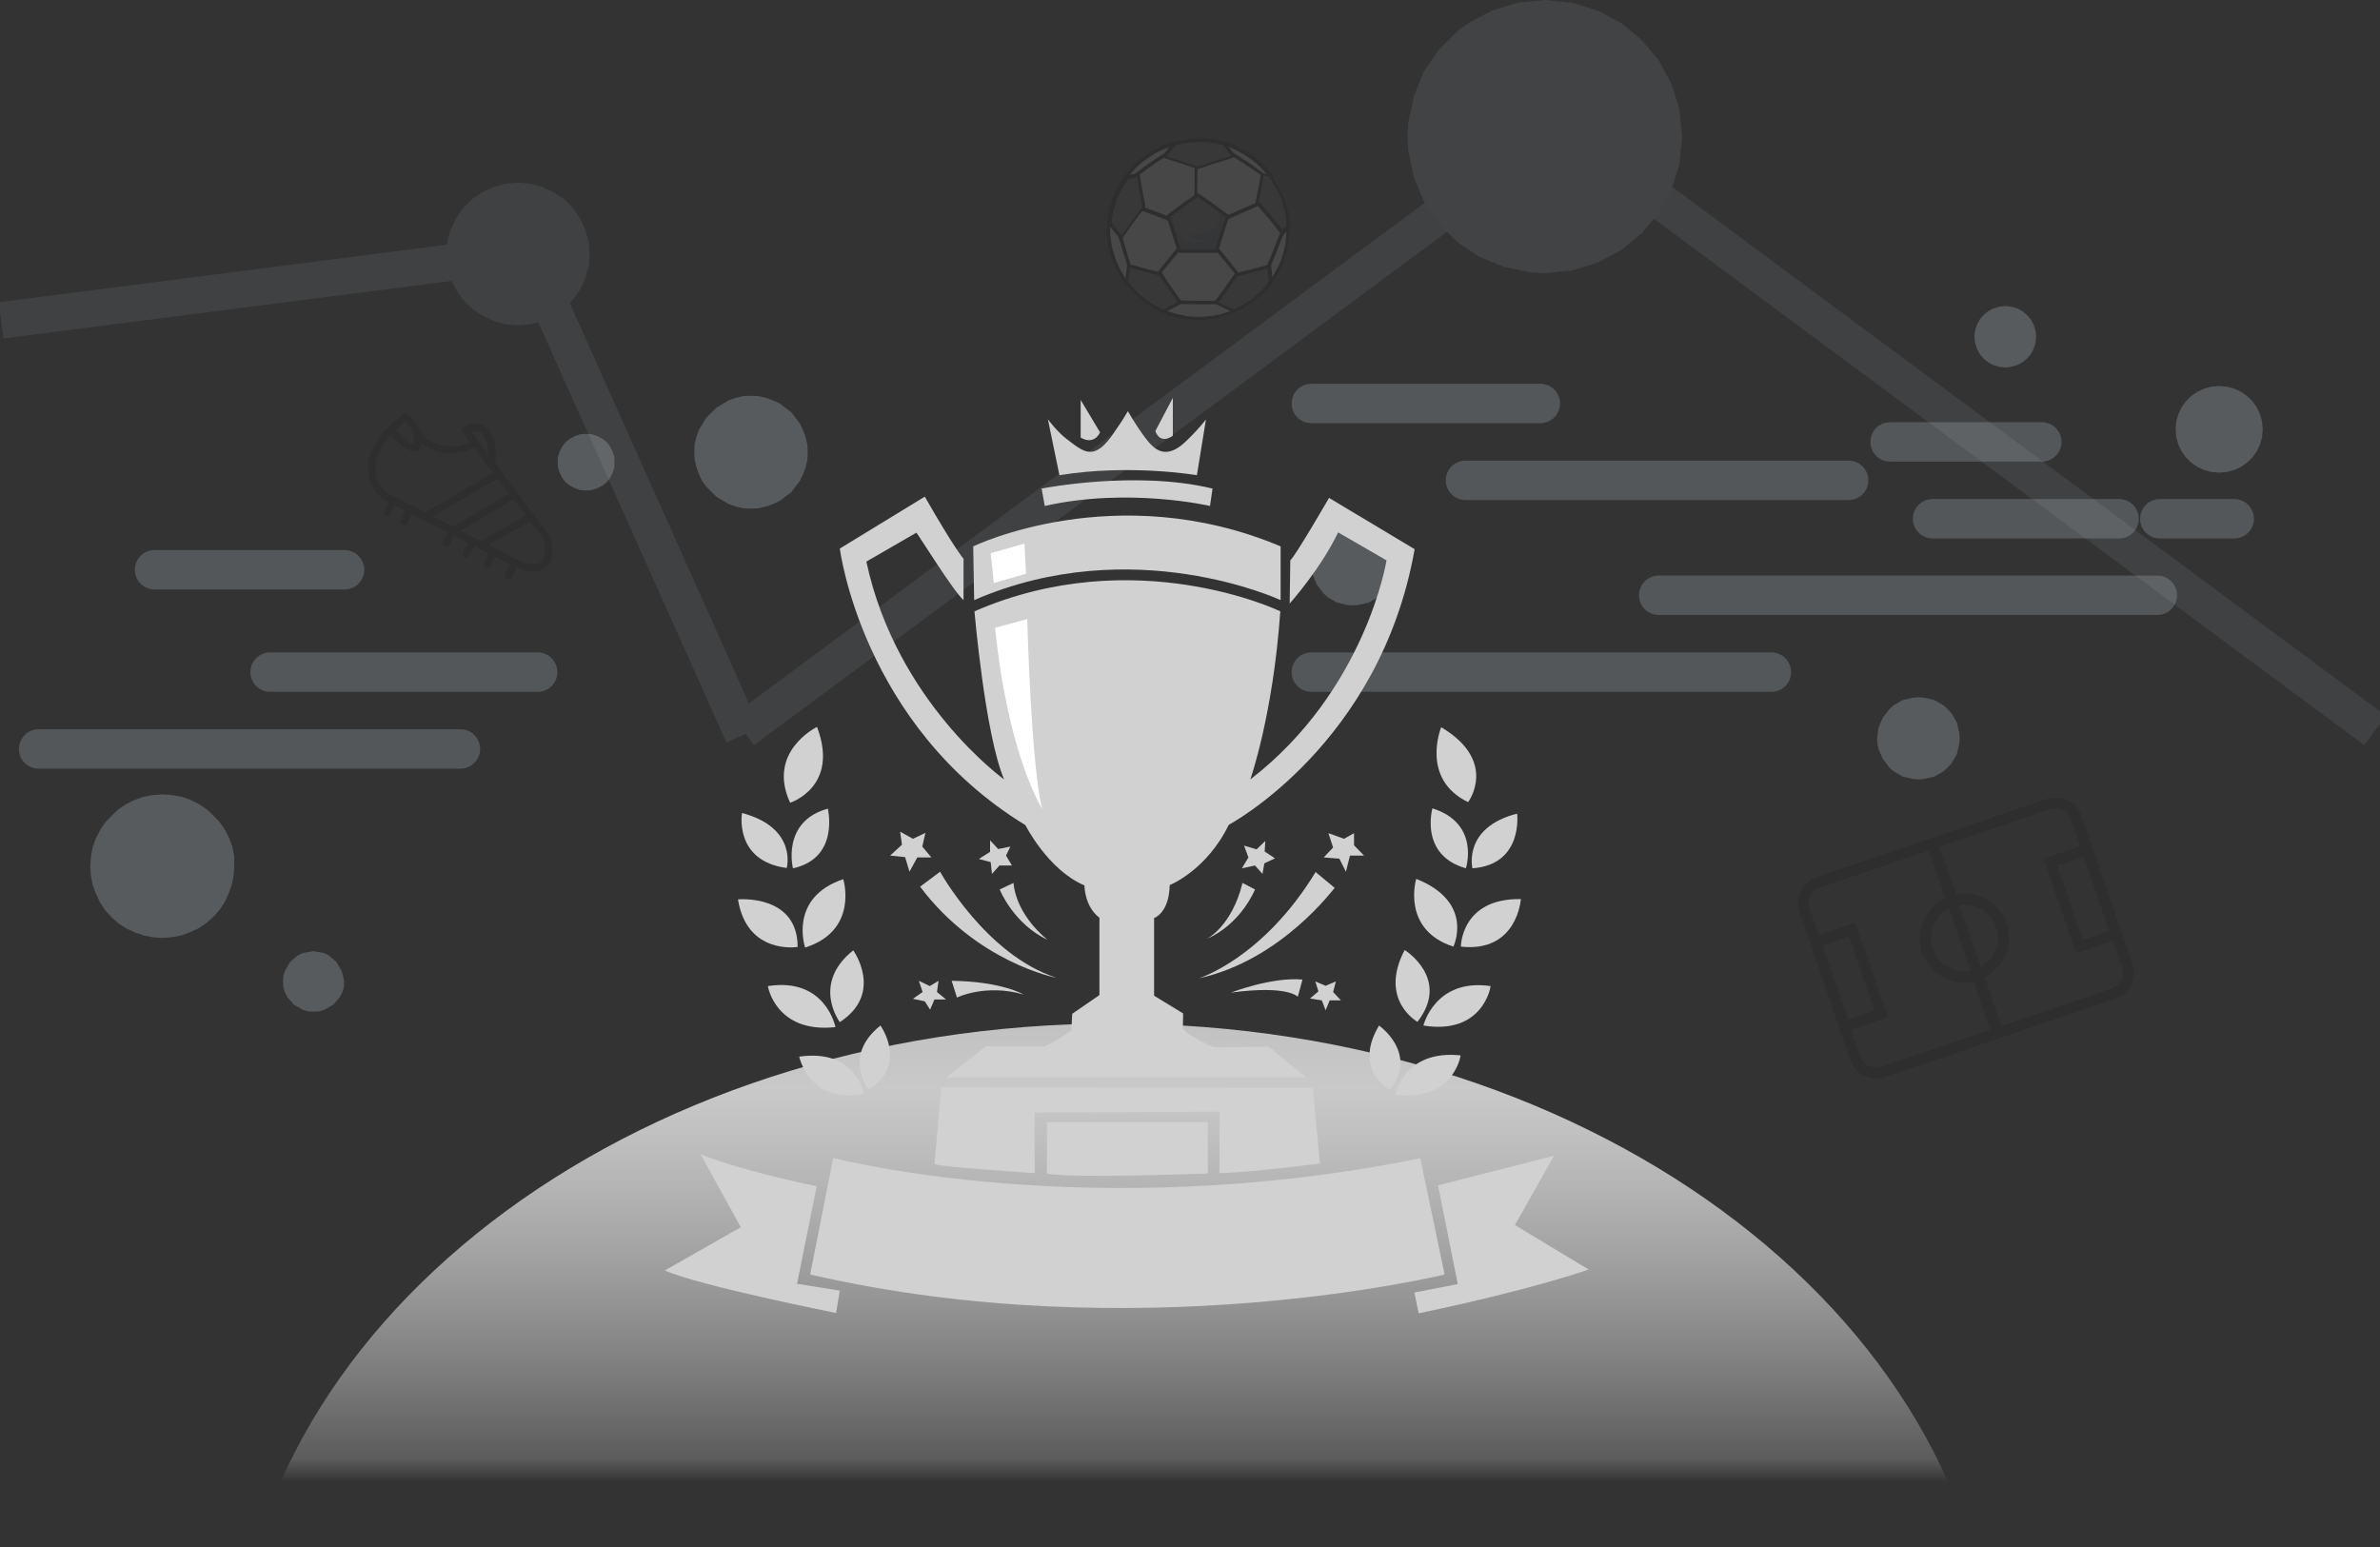 <svg width="300" height="195" viewBox="0 0 300 195" fill="none" xmlns="http://www.w3.org/2000/svg">
<rect x="0" y="0" width="300" height="195" fill="#333333" stroke="none"/>
<g clip-path="url(#clip0_1372_14286)">
<path d="M140.46 299.78C201.776 299.78 251.483 261.554 251.483 214.399C251.483 167.244 201.776 129.018 140.46 129.018C79.144 129.018 29.438 167.244 29.438 214.399C29.438 261.554 79.144 299.78 140.46 299.78Z" fill="url(#paint0_linear_1372_14286)"/>
<g opacity="0.1">
<path d="M65.294 32.012L0.133 40.379" stroke="url(#paint1_linear_1372_14286)" stroke-width="4.601"/>
<path d="M66.932 32.937L93.67 92.646" stroke="url(#paint2_linear_1372_14286)" stroke-width="4.601"/>
<path d="M74.325 32.012L74.192 33.642L73.749 35.139L73.085 36.548L72.2 37.825L71.138 38.882L69.854 39.762L68.437 40.423L66.932 40.863L65.294 40.995L63.657 40.863L62.151 40.423L60.735 39.762L59.451 38.882L58.389 37.825L57.503 36.548L56.839 35.139L56.397 33.642L56.264 32.012L56.397 30.383L56.839 28.886L57.503 27.477L58.389 26.2L59.451 25.143L60.735 24.262L62.151 23.602L63.657 23.162L65.294 23.029L66.932 23.162L68.437 23.602L69.854 24.262L71.138 25.143L72.2 26.2L73.085 27.477L73.749 28.886L74.192 30.383L74.325 32.012Z" fill="url(#paint3_linear_1372_14286)"/>
<path d="M194.732 17.217L93.67 92.074" stroke="url(#paint4_linear_1372_14286)" stroke-width="4.601"/>
<path d="M198.362 17.217L299.38 92.074" stroke="url(#paint5_linear_1372_14286)" stroke-width="4.601"/>
<path d="M212.041 17.217L211.687 20.696L210.668 23.91L209.075 26.86L206.95 29.37L204.427 31.484L201.461 33.069L198.229 34.082L194.732 34.434L192.917 34.346L189.597 33.642L186.454 32.365L183.71 30.515L181.363 28.181L179.504 25.451L178.22 22.325L177.512 19.023L177.424 17.217L177.512 15.412L178.22 12.109L179.504 8.983L181.363 6.253L183.71 3.919L185.038 2.95L188.004 1.365L191.235 0.352L194.732 0L198.229 0.352L201.461 1.365L204.427 2.95L206.95 5.064L209.075 7.574L210.668 10.524L211.687 13.738L212.041 17.217Z" fill="url(#paint6_linear_1372_14286)"/>
</g>
<g opacity="0.25">
<path d="M243.603 65.39H267.109" stroke="url(#paint7_linear_1372_14286)" stroke-width="4.965" stroke-linecap="round"/>
<path d="M209.075 75.033H271.934" stroke="url(#paint8_linear_1372_14286)" stroke-width="4.965" stroke-linecap="round"/>
<path d="M165.294 84.72H223.285" stroke="url(#paint9_linear_1372_14286)" stroke-width="4.965" stroke-linecap="round"/>
<path d="M184.728 60.546H233.023" stroke="url(#paint10_linear_1372_14286)" stroke-width="4.965" stroke-linecap="round"/>
<path d="M165.294 50.859H194.157" stroke="url(#paint11_linear_1372_14286)" stroke-width="4.965" stroke-linecap="round"/>
<path d="M19.478 71.819H43.426" stroke="url(#paint12_linear_1372_14286)" stroke-width="4.965" stroke-linecap="round"/>
<path d="M34.042 84.72H67.773" stroke="url(#paint13_linear_1372_14286)" stroke-width="4.965" stroke-linecap="round"/>
<path d="M4.869 94.408H58.035" stroke="url(#paint14_linear_1372_14286)" stroke-width="4.965" stroke-linecap="round"/>
<path d="M238.247 55.702H257.371" stroke="url(#paint15_linear_1372_14286)" stroke-width="4.965" stroke-linecap="round"/>
<path d="M272.244 65.39H281.629" stroke="url(#paint16_linear_1372_14286)" stroke-width="4.965" stroke-linecap="round"/>
<path d="M101.815 56.979L101.771 57.948L101.549 58.873L101.239 59.753L100.841 60.59L99.734 62.043L98.274 63.144L97.433 63.54L96.547 63.849L95.618 64.069L94.644 64.113L93.67 64.069L92.74 63.849L91.855 63.54L90.305 62.616L89.022 61.339L88.49 60.59L88.092 59.753L87.782 58.873L87.561 57.948L87.517 56.979L87.561 56.011L87.782 55.086L88.092 54.205L89.022 52.664L90.305 51.387L91.855 50.462L92.74 50.154L93.67 49.934L94.644 49.89L95.618 49.934L96.547 50.154L97.433 50.462L98.274 50.859L99.734 51.959L100.841 53.413L101.239 54.249L101.549 55.13L101.771 56.055L101.815 56.979Z" fill="url(#paint17_linear_1372_14286)"/>
<path d="M247.012 93.087L246.968 93.747L246.658 95.068L245.994 96.213L245.507 96.741L244.976 97.226L243.825 97.886L242.497 98.195L241.833 98.239L241.169 98.195L239.841 97.886L238.69 97.226L238.158 96.741L237.317 95.641L236.786 94.408L236.653 93.747L236.609 93.087L236.786 91.722L237.317 90.489L238.158 89.388L238.69 88.903L239.841 88.243L241.169 87.935L241.833 87.891L242.497 87.935L243.825 88.243L244.976 88.903L245.507 89.388L245.994 89.916L246.658 91.061L246.968 92.382L247.012 93.087Z" fill="url(#paint18_linear_1372_14286)"/>
<path d="M175.697 71.158L175.653 71.819L175.343 73.14L174.679 74.284L174.192 74.813L173.661 75.297L172.51 75.958L171.182 76.266L170.518 76.31L169.854 76.266L168.526 75.958L167.375 75.297L166.844 74.813L166.003 73.712L165.471 72.479L165.339 71.819L165.294 71.158L165.471 69.793L166.003 68.56L166.844 67.459L167.375 66.975L168.526 66.314L169.854 66.006L170.518 65.962L171.182 66.006L172.51 66.314L173.661 66.975L174.192 67.459L174.679 67.988L175.343 69.133L175.653 70.454L175.697 71.158Z" fill="url(#paint19_linear_1372_14286)"/>
<path d="M285.215 54.117L285.126 55.13L284.861 56.055L284.462 56.891L283.931 57.64L283.267 58.3L282.514 58.829L281.673 59.225L280.744 59.489L279.726 59.577L278.707 59.489L277.778 59.225L276.937 58.829L276.184 58.3L275.52 57.64L274.989 56.891L274.591 56.055L274.325 55.13L274.236 54.117L274.325 53.104L274.591 52.18L274.989 51.343L275.52 50.594L276.184 49.934L276.937 49.406L277.778 49.009L278.707 48.745L279.726 48.657L280.744 48.745L281.673 49.009L282.514 49.406L283.267 49.934L283.931 50.594L284.462 51.343L284.861 52.18L285.126 53.104L285.215 54.117Z" fill="url(#paint20_linear_1372_14286)"/>
<path d="M256.662 42.448L256.574 43.197L256.352 43.945L255.998 44.606L255.511 45.178L254.936 45.663L254.272 46.015L253.519 46.235L252.767 46.323L252.014 46.235L251.262 46.015L250.598 45.663L250.022 45.178L249.535 44.606L249.181 43.945L248.96 43.197L248.871 42.448L248.96 41.7L249.181 40.951L249.535 40.291L250.022 39.718L250.598 39.234L251.262 38.882L252.014 38.661L252.767 38.573L253.519 38.661L254.272 38.882L254.936 39.234L255.511 39.718L255.998 40.291L256.352 40.951L256.574 41.7L256.662 42.448Z" fill="url(#paint21_linear_1372_14286)"/>
<path d="M29.526 109.203L29.438 110.392L29.216 111.537L28.818 112.638L28.331 113.694L27.667 114.707L26.87 115.588L25.985 116.38L24.967 117.041L23.904 117.525L22.798 117.922L21.647 118.142L20.451 118.23L19.256 118.142L18.105 117.922L16.999 117.525L15.936 117.041L14.918 116.38L14.033 115.588L13.236 114.707L12.572 113.694L12.085 112.638L11.687 111.537L11.465 110.392L11.377 109.203L11.465 107.97L11.687 106.781L12.085 105.68L12.616 104.624L13.28 103.655L14.077 102.818L14.918 102.026L15.892 101.365L16.954 100.837L18.061 100.44L19.256 100.22L20.496 100.132L21.735 100.22L22.93 100.44L24.037 100.837L25.1 101.365L26.073 102.026L26.915 102.818L27.711 103.655L28.375 104.624L28.907 105.68L29.305 106.781L29.526 107.97V109.203Z" fill="url(#paint22_linear_1372_14286)"/>
<path d="M43.382 123.734L43.338 124.439L43.161 125.055L42.851 125.671L42.01 126.64L40.859 127.301L40.239 127.477L39.531 127.521L38.822 127.477L38.203 127.301L37.052 126.64L36.211 125.671L35.901 125.055L35.724 124.439L35.679 123.734L35.724 123.029L35.901 122.413L36.565 121.268L37.539 120.431L38.158 120.123L39.486 119.903L40.815 120.123L41.434 120.431L42.408 121.268L43.072 122.413L43.249 123.029L43.382 123.734Z" fill="url(#paint23_linear_1372_14286)"/>
<path d="M77.468 58.256L77.424 58.961L77.202 59.621L76.892 60.238L76.45 60.81L75.874 61.25L75.254 61.559L74.591 61.779L73.882 61.823L73.174 61.779L72.51 61.559L71.89 61.25L71.315 60.81L70.872 60.238L70.562 59.621L70.341 58.961L70.297 58.256L70.341 57.552L70.562 56.891L70.872 56.275L71.315 55.702L71.89 55.262L72.51 54.954L73.174 54.733L73.882 54.69L74.591 54.733L75.254 54.954L75.874 55.262L76.45 55.702L76.892 56.275L77.202 56.891L77.424 57.552L77.468 58.256Z" fill="url(#paint24_linear_1372_14286)"/>
</g>
<g opacity="0.1">
<path d="M151.085 40.115H150.598L150.111 40.071L149.668 40.026L149.225 39.983L148.783 39.894L148.34 39.806L147.897 39.674L147.455 39.542L147.012 39.366L146.569 39.19L146.525 39.146L146.481 39.102L146.436 39.058V39.014V38.97V38.926L146.481 38.882L146.525 38.838L148.694 37.693L148.783 37.649L150.288 37.693H153.165L155.511 38.838L155.556 38.882L155.6 38.926V38.97V39.014V39.058L155.556 39.102L155.511 39.146L155.467 39.19L155.024 39.366L154.582 39.542L154.139 39.674L153.696 39.806L153.254 39.894L152.811 39.983L152.368 40.026L151.926 40.071L151.483 40.115H151.085Z" fill="white"/>
<path d="M148.783 37.869L150.288 37.913H151.837H153.121L154.095 38.397L155.467 39.058L155.069 39.234L154.67 39.366L154.228 39.498L153.785 39.63L153.342 39.718L152.9 39.806L152.457 39.85L152.014 39.894L151.571 39.938H151.085H150.598L150.111 39.894L149.668 39.85L149.225 39.762L148.783 39.674L148.34 39.586L147.897 39.454L147.455 39.322L147.056 39.19L146.658 39.014L148.783 37.869ZM148.783 37.429H148.694L148.561 37.473L146.392 38.573L146.259 38.661L146.171 38.794V38.882V38.97V39.058V39.146L146.215 39.234L146.259 39.278L146.304 39.322L146.392 39.366L146.835 39.542L147.278 39.718L147.72 39.85L148.163 39.983L148.606 40.071L149.048 40.159L149.535 40.247L150.022 40.291L150.509 40.335H150.996H151.483L151.97 40.291L152.413 40.247L152.855 40.159L153.298 40.071L153.741 39.983L154.183 39.85L154.626 39.718L155.069 39.542L155.511 39.366L155.6 39.322L155.644 39.278L155.688 39.234L155.733 39.146V39.058V38.97V38.882V38.794L155.688 38.706L155.644 38.661L155.6 38.617L155.511 38.573L154.139 37.913L153.209 37.429L153.121 37.385H153.032H151.749H150.199L148.783 37.429Z" fill="black"/>
<path d="M159.982 35.711H159.938L159.894 35.667L159.849 35.623L159.805 35.579V35.535L159.672 34.434L159.54 33.51V33.422V33.377L160.159 31.88L160.602 30.823L161.222 29.238L162.019 28.226L162.063 28.181L162.151 28.137H162.196H162.24L162.284 28.181L162.328 28.226L162.373 28.27V28.314V28.798V29.282L162.328 29.767L162.284 30.251L162.196 30.735L162.107 31.22L161.974 31.704L161.842 32.145L161.709 32.585L161.532 33.025L161.355 33.465L161.133 33.906L160.912 34.346L160.691 34.786L160.425 35.183L160.159 35.579L160.115 35.623L160.071 35.667L159.982 35.711Z" fill="white"/>
<path d="M162.151 28.402V28.886V29.37L162.107 29.855L162.063 30.339L162.019 30.824L161.93 31.264L161.797 31.748L161.664 32.189L161.532 32.629L161.355 33.069L161.178 33.51L160.956 33.906L160.735 34.302L160.514 34.699L160.248 35.095L159.982 35.491L159.761 33.466L160.381 31.968L160.823 30.912L161.399 29.37L162.151 28.402ZM162.151 27.961H162.063L161.974 28.006L161.886 28.049L161.797 28.138L161 29.15L160.381 30.735L159.938 31.792L159.274 33.334V33.422V33.554L159.495 35.535V35.623L159.54 35.711L159.584 35.799L159.628 35.843L159.717 35.888L159.805 35.931H159.894H159.982L160.071 35.888L160.159 35.843L160.248 35.755L160.514 35.403L160.779 35.007L161 34.611L161.222 34.214L161.443 33.818L161.62 33.422L161.797 33.025L161.93 32.585L162.063 32.145L162.196 31.704L162.284 31.264L162.373 30.824L162.417 30.383L162.461 29.899L162.506 29.415V28.93V28.402V28.314L162.461 28.226L162.417 28.138L162.373 28.093L162.328 28.049L162.24 28.006L162.151 27.961Z" fill="black"/>
<path d="M142.231 35.755H142.187L142.143 35.711L142.098 35.667L141.788 35.271L141.523 34.874L141.257 34.478L141.036 34.038L140.815 33.597L140.637 33.157L140.46 32.717L140.283 32.276L140.151 31.836L140.018 31.352L139.929 30.867L139.841 30.383L139.796 29.899L139.752 29.414V28.93V28.446L139.796 28.005V27.961L139.841 27.917L139.885 27.873L139.929 27.829H139.973H140.062L140.151 27.873L141.479 29.546L142.01 31.44L142.585 33.289V33.377L142.452 34.478L142.32 35.535V35.579L142.275 35.623L142.231 35.667L142.187 35.711H142.231V35.755Z" fill="white"/>
<path d="M140.018 27.961L140.682 28.798L141.301 29.59L141.744 31.22L142.408 33.333L142.275 34.434L142.143 35.491L141.877 35.095L141.611 34.698L141.39 34.302L141.169 33.906L140.947 33.465L140.77 33.025L140.593 32.585L140.46 32.144L140.328 31.704L140.195 31.22L140.106 30.735L140.018 30.251L139.973 29.767L139.929 29.282V28.798V28.358L140.018 27.961ZM140.018 27.565H139.885L139.796 27.609L139.708 27.653L139.664 27.697L139.619 27.785L139.575 27.873V27.961L139.531 28.446V28.93V29.414L139.575 29.899L139.619 30.383L139.708 30.867L139.796 31.308L139.885 31.748L140.018 32.188L140.151 32.629L140.328 33.069L140.505 33.51L140.682 33.906L140.903 34.302L141.124 34.698L141.346 35.095L141.611 35.491L141.877 35.843L141.921 35.887L142.01 35.975L142.098 36.019H142.187H142.32L142.408 35.975L142.497 35.931L142.541 35.887L142.585 35.799L142.629 35.711V35.623L142.895 33.465V33.333V33.289L142.32 31.44L141.788 29.59L141.744 29.502L141.7 29.414L140.859 28.358L140.416 27.785L140.328 27.741L140.239 27.697L140.151 27.653L140.018 27.565Z" fill="black"/>
<path d="M142.01 22.721L141.921 22.677L141.877 22.633L141.833 22.589L141.788 22.545V22.501V22.457L141.833 22.413L142.143 22.017L142.452 21.621L142.762 21.268L143.116 20.916L143.471 20.564L143.825 20.256L144.223 19.947L144.622 19.683L145.02 19.419L145.418 19.155L145.817 18.935L146.259 18.715L146.702 18.538L147.145 18.362L147.587 18.186L148.074 18.054H148.163L148.251 18.098L148.296 18.142L148.34 18.186V18.23V18.274L147.676 19.155L147.278 19.683L147.233 19.727L146.614 20.168L145.463 21.004L144.887 21.445L143.736 22.325L142.01 22.721Z" fill="white"/>
<path d="M148.119 18.274L147.72 18.802L147.1 19.683L145.905 20.52L145.33 20.916L144.754 21.356L143.603 22.237L142.01 22.589L142.275 22.193L142.585 21.841L142.895 21.488L143.205 21.136L143.559 20.828L143.913 20.52L144.267 20.212L144.666 19.947L145.064 19.683L145.463 19.419L145.861 19.199L146.304 18.979L146.746 18.802L147.189 18.626L147.632 18.45L148.119 18.274ZM148.119 17.834H147.986L147.499 17.966L147.012 18.142L146.569 18.318L146.127 18.538L145.684 18.758L145.241 18.979L144.843 19.243L144.444 19.507L144.046 19.815L143.648 20.123L143.294 20.432L142.939 20.784L142.585 21.136L142.275 21.488L141.965 21.885L141.656 22.281L141.611 22.369L141.567 22.457V22.545V22.633V22.721L141.611 22.809L141.7 22.898L141.833 22.942H141.965H142.054L143.515 22.633L143.692 22.589L143.78 22.545L144.887 21.665L145.463 21.224L146.614 20.432L147.233 19.991L147.322 19.903L147.809 19.199L148.296 18.538L148.34 18.45L148.384 18.362V18.274V18.186V18.098L148.34 18.01L148.296 17.966L148.163 17.878L148.119 17.834Z" fill="black"/>
<path d="M159.894 22.413L158.831 22.281L157.548 21.4L156.839 20.916L155.91 20.3L154.98 19.727L154.316 18.846L153.918 18.362L153.873 18.318V18.274V18.23L153.918 18.186L153.962 18.142L154.05 18.098H154.139L154.582 18.23L155.024 18.362L155.423 18.538L155.821 18.714L156.22 18.934L156.618 19.155L157.016 19.375L157.415 19.639L157.769 19.903L158.123 20.168L158.477 20.476L158.831 20.784L159.141 21.092L159.451 21.444L159.761 21.797L160.027 22.149L160.071 22.193V22.237V22.281L160.027 22.369L159.982 22.413H159.938H159.894Z" fill="white"/>
<path d="M154.139 18.274L154.582 18.406L155.024 18.582L155.467 18.758L155.91 18.979L156.308 19.199L156.707 19.419L157.105 19.683L157.503 19.947L157.902 20.212L158.256 20.52L158.61 20.828L158.964 21.136L159.274 21.488L159.584 21.841L159.894 22.193L158.92 22.105L158.212 21.577L157.016 20.74L155.998 20.079L155.201 19.551L154.626 18.802L154.139 18.274ZM154.139 17.878H154.05L153.918 17.922L153.785 18.01L153.741 18.054L153.696 18.142V18.23V18.318V18.406L153.741 18.494L153.785 18.582L154.316 19.199L154.892 19.903L155.91 20.52L156.662 21.004L157.503 21.577L158.787 22.501L158.92 22.545L159.938 22.633H160.027L160.159 22.589L160.292 22.501L160.336 22.457L160.381 22.369V22.281V22.193V22.105L160.336 22.017L160.292 21.929L160.027 21.577L159.717 21.224L159.407 20.872L159.097 20.564L158.743 20.256L158.389 19.947L158.035 19.683L157.68 19.419L157.282 19.155L156.884 18.935L156.485 18.714L156.087 18.494L155.688 18.318L155.246 18.142L154.803 17.966L154.36 17.834L154.139 17.878Z" fill="black"/>
<path d="M155.467 39.234H155.378L154.936 39.014L153.032 38.089L152.988 38.045L152.944 38.001V37.957V37.869L152.988 37.781L154.272 36.064L155.467 34.39L155.511 34.346L155.6 34.302L156.972 33.994L159.761 33.29H159.805L159.894 33.334L159.938 33.422V33.466L160.159 35.491V35.535L160.115 35.623L159.672 36.152L159.363 36.504L159.053 36.856L158.699 37.164L158.344 37.473L157.99 37.781L157.636 38.045L157.238 38.309L156.839 38.574L156.441 38.794L156.042 39.014L155.511 39.234H155.467Z" fill="#686868"/>
<path d="M159.717 33.466L159.938 35.491L159.54 36.02L159.23 36.372L158.92 36.68L158.61 36.988L158.256 37.297L157.902 37.605L157.548 37.869L157.149 38.133L156.751 38.353L156.352 38.574L155.954 38.794L155.467 39.014L154.095 38.353L153.121 37.869L154.405 36.152L155.6 34.478L156.928 34.17L159.717 33.466ZM159.717 33.025H159.628L158.123 33.422L156.839 33.73L155.511 34.038L155.378 34.082L155.334 34.126L155.29 34.17L154.095 35.843L152.811 37.561L152.767 37.649L152.722 37.737V37.825V37.913L152.767 38.001L152.811 38.089L152.855 38.133L152.944 38.177L154.847 39.102L155.29 39.322L155.378 39.366H155.467H155.556L155.644 39.322L156.175 39.102L156.618 38.882L157.016 38.661L157.415 38.397L157.813 38.133L158.212 37.869L158.566 37.561L158.92 37.252L159.274 36.944L159.584 36.592L159.894 36.24L160.336 35.711L160.381 35.623L160.425 35.535V35.447V35.359L160.204 33.334V33.245L160.159 33.157L160.115 33.069L159.982 32.981L159.805 33.025H159.717Z" fill="black"/>
<path d="M146.614 39.19H146.525L146.038 38.97L145.64 38.75L145.241 38.529L144.843 38.309L144.444 38.045L144.09 37.781L143.736 37.473L143.382 37.164L143.072 36.856L142.762 36.548L142.452 36.196L142.01 35.667L141.965 35.579V35.535L142.231 33.378L142.275 33.289L142.32 33.245L142.408 33.201H142.452H142.497L144.356 33.73L146.392 34.258L146.481 34.302L146.525 34.346L147.499 35.843L148.074 36.68L148.915 37.825L148.96 37.913V38.001L148.915 38.089L148.827 38.133L146.746 39.234L146.658 39.278L146.614 39.19Z" fill="#686868"/>
<path d="M142.497 33.333L144.4 33.862L146.436 34.39L147.41 35.887L147.942 36.68L148.783 37.869L146.614 39.014L146.171 38.794L145.772 38.573L145.374 38.353L144.976 38.133L144.622 37.869L144.267 37.605L143.913 37.34L143.559 37.032L143.249 36.724L142.939 36.416L142.629 36.063L142.231 35.535L142.408 33.994L142.497 33.333ZM142.497 32.937H142.364L142.231 32.981L142.187 33.025L142.143 33.113L142.098 33.201L142.01 33.906L141.833 35.447V35.535V35.623L141.877 35.711L142.143 36.019L142.364 36.284L142.674 36.636L142.984 36.988L143.338 37.296L143.692 37.605L144.046 37.913L144.4 38.177L144.799 38.441L145.197 38.706L145.595 38.926L145.994 39.146L146.481 39.366L146.569 39.41H146.702L146.835 39.366L148.296 38.617L149.048 38.221L149.137 38.177L149.181 38.133L149.225 38.045L149.27 37.957V37.869V37.781L149.225 37.693L149.181 37.605L148.384 36.46L147.809 35.667L146.791 34.17L146.746 34.082L146.702 34.038L146.614 33.994L146.525 33.95L144.489 33.422L142.629 32.893L142.497 32.937Z" fill="black"/>
<path d="M161.355 29.59H161.266L161.178 29.547L160.248 28.402L159.495 27.477L158.079 25.848L158.035 25.76V25.672L158.3 24.174L158.654 22.105V22.061L158.699 21.973L158.787 21.929H158.831L159.849 22.017H159.894L159.982 22.061L160.336 22.545L160.602 22.942L160.823 23.338L161.045 23.734L161.266 24.13L161.443 24.527L161.62 24.967L161.753 25.407L161.886 25.848L162.019 26.288L162.107 26.728L162.196 27.169L162.24 27.609L162.284 28.358L162.24 28.446L161.443 29.458L161.399 29.503L161.355 29.59Z" fill="#686868"/>
<path d="M158.92 22.105L159.894 22.193L160.248 22.677L160.469 23.029L160.691 23.426L160.912 23.822L161.133 24.218L161.31 24.615L161.487 25.011L161.62 25.451L161.753 25.892L161.886 26.332L161.974 26.772L162.063 27.213L162.107 27.653L162.151 28.358L161.355 29.326L160.646 28.402L159.672 27.213L158.3 25.583L158.566 24.13L158.92 22.105ZM158.92 21.709H158.787L158.743 21.753L158.654 21.797L158.566 21.885L158.521 22.017L158.167 24.13L157.902 25.628V25.715V25.804L157.946 25.892L157.99 25.98L159.363 27.609L160.292 28.754L161 29.679L161.089 29.767L161.178 29.811L161.266 29.855H161.355H161.443L161.532 29.811L161.62 29.767L161.709 29.723L162.506 28.754L162.55 28.71L162.594 28.578V28.137L162.506 27.301L162.417 26.86L162.328 26.42L162.196 25.98L162.063 25.539L161.886 25.099L161.709 24.659L161.532 24.262L161.31 23.866L161.089 23.47L160.868 23.073L160.602 22.677L160.248 22.193L160.204 22.149L160.159 22.105L160.071 22.061L159.849 22.017L158.92 21.709Z" fill="black"/>
<path d="M146.392 34.61L145.286 34.346L144.267 34.082L142.408 33.553L142.32 33.51L142.275 33.421L141.7 31.572L141.124 29.679V29.634V29.59L141.169 29.547L141.788 28.622L142.452 27.697L143.116 26.816L143.825 25.936L143.869 25.892L143.958 25.848H144.002H144.09L147.587 27.169L147.676 27.213L147.72 27.301L148.384 29.37L149.048 31.396V31.484L149.004 31.572L146.614 34.522L146.525 34.566L146.392 34.61Z" fill="white"/>
<path d="M144.002 26.024L147.499 27.345L148.163 29.37L148.827 31.44L146.436 34.39L144.4 33.862L142.497 33.333L141.921 31.44L141.39 29.59L142.01 28.71L142.674 27.829L143.338 26.904L144.002 26.024ZM144.002 25.584H143.913L143.825 25.628L143.736 25.672L143.648 25.76L142.939 26.64L142.275 27.521L141.611 28.446L140.992 29.37L140.947 29.458V29.547V29.635V29.723L141.523 31.66L141.833 32.585L142.098 33.465L142.143 33.51L142.231 33.598L142.32 33.686L142.364 33.73L143.293 33.994L145.286 34.522L146.348 34.786H146.436H146.525L146.614 34.742L146.702 34.698L146.791 34.61L149.181 31.66L149.225 31.616L149.27 31.484V31.352V31.264L148.606 29.238L147.942 27.213L147.897 27.125L147.853 27.037L147.764 26.993L147.676 26.948L144.179 25.628L144.002 25.584Z" fill="black"/>
<path d="M155.644 34.699H155.556L155.467 34.654L152.988 31.616L152.944 31.528V31.44L154.272 27.345L154.316 27.257L154.405 27.213L158.256 25.54H158.344L158.389 25.584L158.477 25.54L159.274 26.464L160.071 27.389L160.823 28.314L161.576 29.238L161.62 29.326V29.415L161.222 30.471L160.823 31.484L160.425 32.497L159.982 33.466L159.938 33.554L159.849 33.598L157.857 34.126L155.644 34.699Z" fill="white"/>
<path d="M158.3 25.672L159.097 26.596L159.894 27.521L160.646 28.446L161.355 29.37L160.558 31.396L160.159 32.409L159.717 33.421L157.725 33.95L155.644 34.434L153.165 31.396L154.493 27.301L158.3 25.672ZM158.3 25.231H158.212L158.123 25.275L154.272 26.948L154.183 26.992L154.139 27.037L154.095 27.125L154.05 27.213L152.722 31.308V31.396V31.528L152.767 31.66L152.811 31.704L155.29 34.742L155.378 34.786L155.467 34.831L155.556 34.874H155.644H155.733L156.839 34.61L158.92 34.082L159.894 33.818L159.982 33.774L160.071 33.73L160.115 33.642L160.159 33.553L160.602 32.541L161 31.528L161.797 29.458L161.842 29.326V29.238L161.797 29.106L161.753 29.062L161 28.137L160.248 27.213L159.451 26.288L158.654 25.363L158.566 25.319L158.477 25.275L158.389 25.231H158.3Z" fill="black"/>
<path d="M147.499 27.565H147.41L143.913 26.244L143.825 26.2L143.78 26.112L143.603 25.143L143.426 24.218L143.116 22.369V22.325V22.281L143.161 22.237L143.205 22.193L144.444 21.268L145.684 20.387L146.348 19.947L147.012 19.551L147.056 19.507H147.1H147.145L148.163 19.815L149.137 20.123L151.085 20.784L151.129 20.828L151.173 20.872L151.217 20.916V20.96L151.173 24.879V24.967L151.085 25.055L149.314 26.288L147.543 27.565H147.499Z" fill="white"/>
<path d="M147.1 19.639L149.004 20.255L150.996 20.916L150.952 24.835L149.181 26.068L147.455 27.345L143.957 26.024L143.603 24.086L143.293 22.281L144.533 21.356L145.153 20.916L145.772 20.476L147.1 19.639ZM147.1 19.243H147.012H146.923L146.835 19.287L146.171 19.683L144.887 20.564L144.267 21.004L143.028 21.929L142.939 22.061L142.895 22.105L142.851 22.237L142.984 23.25L143.293 25.143L143.471 26.112V26.2L143.559 26.332L143.648 26.42L143.692 26.464L147.189 27.785L147.322 27.829H147.41L147.499 27.785L147.587 27.741L149.314 26.464L151.085 25.231L151.129 25.187L151.217 25.099L151.262 24.967V24.879L151.306 20.96V20.872L151.262 20.784L151.217 20.696L151.173 20.652L151.085 20.608L150.996 20.564L149.048 19.903L148.074 19.595L147.056 19.287L147.1 19.243Z" fill="black"/>
<path d="M151.881 38.133H150.332L148.827 38.089H148.738L148.65 38.045L148.074 37.252L147.455 36.372L146.835 35.491L146.215 34.566L146.171 34.522V34.478V34.434L146.215 34.39L147.41 32.937L148.606 31.44L148.694 31.396H148.783H153.121H153.209L153.298 31.44L155.777 34.478L155.821 34.522V34.566V34.61L155.777 34.654L154.537 36.416L153.918 37.252L153.298 38.089L153.209 38.133H153.165H151.881Z" fill="white"/>
<path d="M148.827 31.44H153.165L155.644 34.478L154.405 36.24L153.165 37.913H151.881H150.332L148.827 37.869L148.251 37.032L147.632 36.152L147.012 35.271L146.436 34.346L148.827 31.44ZM148.827 31H148.738L148.65 31.044L148.561 31.088L148.473 31.132L146.082 34.082L146.038 34.17L145.994 34.258V34.346V34.434V34.522L146.038 34.611L146.658 35.535L147.278 36.416L147.897 37.297L148.473 38.133L148.517 38.221L148.606 38.265L148.694 38.309H148.783L150.332 38.353H151.881H153.165H153.254L153.342 38.309L153.431 38.265L153.519 38.177L154.139 37.385L154.759 36.548L155.998 34.743L156.042 34.654L156.087 34.566V34.478V34.39L156.042 34.302L155.998 34.214L153.519 31.176L153.475 31.132L153.386 31.088L153.298 31.044H153.209L148.827 31Z" fill="black"/>
<path d="M154.493 27.565H154.449L154.405 27.521L152.678 26.244L150.907 25.011L150.863 24.923L150.819 24.835L150.863 20.916V20.872L150.907 20.828L150.952 20.784L150.996 20.74L153.032 20.079L155.157 19.419H155.246L155.29 19.463L155.91 19.859L156.529 20.255L157.769 21.092L159.008 21.973L159.053 22.017L159.097 22.061V22.105V22.149L158.654 24.791L158.477 25.715L158.433 25.804L158.344 25.848L154.537 27.521L154.493 27.565Z" fill="white"/>
<path d="M155.201 19.595L156.441 20.387L157.061 20.784L158.3 21.62L158.92 22.061L158.61 23.778L158.256 25.583L154.449 27.257L152.678 25.98L150.907 24.747L150.952 20.828L153.077 20.123L155.201 19.595ZM155.201 19.154H155.069L152.944 19.815L150.907 20.476L150.819 20.52L150.73 20.564L150.686 20.608L150.642 20.696L150.598 20.784V20.872L150.553 24.791V24.879L150.598 25.011L150.686 25.099L150.73 25.143L152.501 26.376L154.228 27.653L154.272 27.697L154.405 27.741H154.537L154.626 27.697L158.433 26.024L158.477 25.98L158.566 25.892L158.61 25.76V25.672L158.964 23.866L159.274 22.105V21.973L159.23 21.841L159.185 21.797L159.141 21.753L158.521 21.312L157.282 20.431L155.998 19.595L155.334 19.199L155.246 19.154H155.157H155.201Z" fill="black"/>
<path d="M141.346 29.811H141.257L141.169 29.767L140.283 28.71L139.841 28.093V28.005L139.885 27.301L139.973 26.86L140.062 26.42L140.195 25.98L140.328 25.539L140.46 25.099L140.637 24.659L140.77 24.218L140.947 23.822L141.169 23.426L141.434 23.029L141.833 22.457L141.921 22.413H141.965L143.294 22.105H143.382L143.426 22.149L143.515 22.237V22.281L143.692 23.558L144.002 25.231L144.179 26.068V26.112V26.156L144.135 26.2L143.471 27.037L142.851 27.873L142.098 28.886L141.479 29.811L141.39 29.855L141.346 29.811Z" fill="#686868"/>
<path d="M143.338 22.281L143.559 23.69L144.002 26.068L142.718 27.785L142.32 28.358L141.39 29.678L140.77 28.886L140.106 28.049L140.195 27.389L140.283 26.948L140.372 26.508L140.505 26.068L140.637 25.628L140.77 25.187L140.947 24.791L141.124 24.395L141.301 23.998L141.523 23.602L141.744 23.206L142.143 22.633L143.338 22.281ZM143.338 21.841H143.249L142.851 21.929L141.921 22.149L141.788 22.193L141.656 22.281L141.257 22.897L141.036 23.294L140.815 23.69L140.593 24.086L140.416 24.527L140.239 24.967L140.106 25.407L139.973 25.848L139.841 26.288L139.752 26.728L139.664 27.169L139.619 27.521L139.575 27.873V28.049L139.619 28.137L139.664 28.225L140.328 29.062L140.992 29.855L141.036 29.899L141.124 29.943L141.213 29.987H141.301H141.39L141.523 29.943L141.611 29.855L142.452 28.622L142.984 27.917L143.603 27.081L144.267 26.244L144.312 26.156L144.356 26.068V25.98V25.892L143.913 23.514L143.692 22.149L143.648 22.061L143.603 21.973L143.559 21.929L143.515 21.885L143.426 21.841H143.338Z" fill="black"/>
<path d="M150.996 21.136H150.907L148.561 20.344L147.012 19.859H146.968L146.879 19.771V19.727V19.639L146.923 19.551L147.322 19.023L147.942 18.186L147.986 18.142L148.03 18.098L148.428 18.01L148.827 17.922L149.535 17.79L150.243 17.702H150.952L151.704 17.746L152.457 17.834L152.811 17.878L153.386 18.01L154.05 18.186L154.095 18.23L154.228 18.362L154.493 18.714L155.201 19.595L155.246 19.683V19.727L155.201 19.815L155.113 19.903H155.069L154.05 20.212L152.722 20.608L150.907 21.224H150.996V21.136Z" fill="#686868"/>
<path d="M151.085 17.878H151.527L151.97 17.922L152.413 17.966L152.855 18.01L153.298 18.098L153.741 18.186L154.183 18.318L154.626 18.89L155.201 19.639L153.652 20.123L152.59 20.476L150.996 21.004L148.517 20.167L147.1 19.727L147.72 18.846L148.119 18.318L148.517 18.23L148.915 18.142L149.314 18.054L149.757 18.01L150.199 17.966L150.642 17.922L151.085 17.878ZM151.085 17.437L150.332 17.481L149.579 17.569L148.871 17.701L148.429 17.79L147.986 17.878L147.897 17.922L147.809 17.966L147.764 18.01L146.879 19.199L146.702 19.419L146.658 19.507V19.595V19.683V19.771L146.702 19.815L146.791 19.903L146.879 19.947L146.968 19.991L148.871 20.608L150.863 21.268H150.996H151.129L152.944 20.652L155.246 19.947L155.378 19.903L155.467 19.815L155.511 19.683V19.551V19.419L155.467 19.287L154.892 18.538L154.493 18.054L154.36 17.922L154.272 17.878L154.183 17.834L153.741 17.701L153.298 17.613L152.855 17.525L152.413 17.481L151.97 17.437L151.527 17.393L151.085 17.437Z" fill="black"/>
<path d="M151.881 31.66H148.827H148.783L148.738 31.616L148.694 31.572L148.65 31.528L148.34 30.515L147.676 28.446L147.366 27.389V27.345V27.301L147.41 27.257L147.455 27.213L149.314 25.848L150.952 24.703L150.996 24.659H151.04H151.085L151.129 24.703L152.457 25.627L154.626 27.213L154.67 27.257L154.714 27.301V27.345V27.389L154.05 29.458L153.386 31.484L153.342 31.528L153.298 31.572L153.254 31.616H153.209H151.881V31.66Z" fill="#686868"/>
<path d="M150.996 24.835L152.235 25.715L154.493 27.345L153.165 31.44H148.827L148.163 29.37L147.499 27.345L149.358 25.98L150.996 24.835ZM150.996 24.395H150.907L150.819 24.439L150.73 24.483L149.093 25.628L147.233 26.992L147.189 27.037L147.145 27.125L147.1 27.213V27.301V27.389V27.477L147.764 29.546L148.429 31.572L148.473 31.66L148.517 31.748L148.561 31.792L148.65 31.836L148.738 31.88H148.827H153.165H153.254L153.342 31.836L153.431 31.792L153.475 31.748L153.519 31.66L153.564 31.572L154.892 27.433V27.345V27.301V27.213L154.847 27.125L154.803 27.037L154.714 26.992L152.545 25.407L151.217 24.483L151.129 24.439L151.04 24.395H150.996Z" fill="black"/>
<path d="M154.493 27.345L153.165 31.44H148.827L148.163 29.37L147.499 27.345L147.764 27.125L147.897 27.917L147.942 28.181L148.074 28.666L148.163 28.93L148.296 29.15L148.429 29.37L148.65 29.679L148.915 29.943L149.048 30.075L149.225 30.163L149.402 30.251L149.579 30.339L149.757 30.383L149.934 30.427L150.111 30.471L150.376 30.515H150.642H150.907L151.394 30.471L151.616 30.427L151.749 30.383L152.014 30.295L152.147 30.207L152.28 30.119L152.368 30.031L151.881 30.163L151.66 30.207L151.394 30.251H151.085L150.775 30.207L150.598 30.163L150.465 30.119L150.332 30.031L150.199 29.943L150.066 29.855L149.934 29.723L149.845 29.59L149.757 29.458L150.155 29.503L150.819 29.547H151.35L151.616 29.503L151.881 29.458L152.147 29.414L152.324 29.37L152.501 29.282L152.678 29.194L152.855 29.106L153.121 28.886L153.342 28.622L153.475 28.446L153.564 28.226L153.652 28.005L153.696 27.785L153.741 27.565V27.345V27.125L153.696 26.904L153.652 26.684L154.493 27.345Z" fill="#030E3D" fill-opacity="0.3"/>
</g>
<g opacity="0.1">
<path d="M48.251 62.924L64.719 71.378C66.578 72.215 67.95 72.259 68.791 71.555C69.367 71.07 69.677 70.278 69.633 69.177C69.633 68.692 69.544 68.208 69.456 67.768L69.411 67.68L59.053 53.941C58.92 53.721 58.61 53.677 58.389 53.853C58.167 53.985 58.167 54.293 58.3 54.469L68.57 68.032C68.703 68.692 68.88 70.234 68.172 70.806C67.463 71.378 66.135 70.938 65.073 70.498L48.738 62.087C48.473 61.867 48.251 61.603 48.03 61.295C47.543 60.59 47.322 59.842 47.322 59.049C47.322 58.212 47.587 57.288 48.119 56.407C48.783 55.262 49.889 54.117 51.394 52.972C51.572 52.796 51.616 52.532 51.483 52.312C51.306 52.136 51.04 52.092 50.819 52.224C49.225 53.457 48.074 54.69 47.322 55.923C46.702 56.979 46.392 58.036 46.392 59.049C46.437 61.515 48.163 62.836 48.251 62.924Z" fill="black"/>
<path d="M61.709 58.917C61.93 59.049 62.196 58.961 62.328 58.741C62.328 58.697 62.373 58.653 62.373 58.609C62.594 57.42 62.55 56.231 62.196 55.306C61.842 54.337 61.222 53.677 60.469 53.457C59.717 53.236 58.92 53.501 58.433 53.809C58.212 53.941 58.123 54.205 58.256 54.425C58.389 54.646 58.654 54.734 58.876 54.602C59.54 54.249 60.027 54.293 60.204 54.337C61.133 54.602 61.842 56.231 61.443 58.389C61.443 58.609 61.532 58.829 61.709 58.917ZM51.35 56.627C51.926 56.935 52.413 56.935 52.722 56.715C52.855 56.583 52.988 56.407 53.032 56.187C53.077 55.923 53.121 55.658 53.121 55.438C53.121 54.91 52.988 54.381 52.767 53.897C52.501 53.281 52.058 52.752 51.483 52.356C51.262 52.224 50.996 52.268 50.819 52.444C50.686 52.664 50.73 52.928 50.952 53.06C51.394 53.369 51.704 53.765 51.926 54.249C52.191 54.822 52.236 55.438 52.147 56.011C51.926 55.967 51.394 55.702 50.863 55.218C50.465 54.866 50.155 54.469 49.934 54.029C49.801 53.809 49.535 53.721 49.314 53.809C49.093 53.897 49.004 54.205 49.137 54.425C49.402 54.998 49.801 55.482 50.288 55.879C50.42 56.011 50.863 56.363 51.394 56.671L51.35 56.627Z" fill="black"/>
<path d="M54.095 56.539C55.334 57.155 56.529 57.243 57.459 57.111C58.964 56.935 60.027 56.275 60.071 56.275C60.292 56.143 60.336 55.879 60.204 55.658C60.071 55.438 59.761 55.394 59.584 55.526C59.584 55.526 58.61 56.099 57.326 56.231C55.644 56.407 54.139 55.834 52.944 54.469C52.767 54.293 52.501 54.249 52.28 54.425C52.103 54.602 52.058 54.866 52.236 55.086C52.811 55.702 53.475 56.187 54.095 56.539ZM63.922 72.919C64.143 73.052 64.409 72.963 64.542 72.743L65.029 71.775C65.162 71.554 65.073 71.29 64.807 71.158C64.542 71.026 64.32 71.114 64.188 71.334L63.701 72.303C63.568 72.523 63.701 72.787 63.922 72.919ZM61.222 71.554C61.443 71.686 61.709 71.598 61.842 71.378L62.328 70.409C62.461 70.189 62.373 69.925 62.107 69.793C61.886 69.661 61.62 69.749 61.487 69.969L61 70.938C60.912 71.158 61 71.422 61.222 71.554ZM58.61 70.189C58.831 70.321 59.097 70.233 59.23 70.013L59.717 69.044C59.849 68.824 59.761 68.56 59.495 68.428C59.274 68.296 59.008 68.384 58.876 68.604L58.389 69.573C58.3 69.837 58.389 70.101 58.61 70.189ZM56.042 68.868C56.264 69 56.529 68.912 56.662 68.692L57.149 67.724C57.282 67.503 57.194 67.239 56.928 67.107C56.706 66.975 56.441 67.063 56.308 67.283L55.821 68.252C55.688 68.472 55.777 68.736 56.042 68.868ZM50.73 66.138C50.952 66.27 51.217 66.182 51.35 65.962L51.837 64.993C51.97 64.773 51.881 64.509 51.616 64.377C51.394 64.245 51.129 64.333 50.996 64.553L50.509 65.522C50.42 65.742 50.509 66.05 50.73 66.138ZM48.606 65.082C48.827 65.214 49.093 65.126 49.225 64.905L49.712 63.937C49.845 63.716 49.757 63.452 49.491 63.32C49.27 63.188 49.004 63.276 48.871 63.496L48.384 64.465C48.296 64.685 48.384 64.949 48.606 65.082ZM53.475 65.478C53.608 65.566 53.785 65.566 53.918 65.478L62.594 60.414C62.815 60.282 62.86 60.018 62.727 59.797C62.594 59.577 62.328 59.489 62.107 59.621L53.431 64.685C53.209 64.817 53.165 65.082 53.298 65.302C53.342 65.39 53.431 65.434 53.475 65.478Z" fill="black"/>
<path d="M56.706 67.459C56.839 67.547 57.016 67.547 57.149 67.459L64.763 62.924C64.984 62.792 65.029 62.528 64.896 62.307C64.763 62.087 64.453 62.043 64.276 62.131L56.662 66.667C56.441 66.799 56.397 67.063 56.529 67.283C56.574 67.371 56.618 67.415 56.706 67.459ZM60.514 69.045C60.646 69.133 60.823 69.133 60.956 69.045L67.154 65.522C67.375 65.39 67.463 65.126 67.331 64.906C67.198 64.685 66.932 64.597 66.711 64.729L60.514 68.252C60.292 68.384 60.204 68.648 60.336 68.868C60.381 68.957 60.469 69.001 60.514 69.045Z" fill="black"/>
</g>
<path opacity="0.1" d="M257.99 100.705C259.805 100.088 261.753 101.057 262.373 102.818L268.792 121.532C269.411 123.338 268.437 125.275 266.667 125.892L237.627 135.755C235.812 136.372 233.865 135.403 233.245 133.642L226.826 114.927C226.206 113.122 227.18 111.185 228.951 110.568L257.99 100.705ZM246.968 114.091L249.668 121.885C251.439 120.916 252.28 118.846 251.616 116.909C250.952 114.972 248.96 113.783 246.968 114.091ZM229.748 119.155L232.979 128.534L236.299 127.389L233.068 118.01C233.068 118.054 229.748 119.155 229.748 119.155ZM248.384 122.369L245.684 114.487C243.825 115.412 242.939 117.569 243.648 119.595C244.312 121.621 246.348 122.765 248.384 122.369ZM245.197 113.21L243.116 107.222L229.349 111.889C228.287 112.241 227.711 113.43 228.066 114.487L229.216 117.878L233.865 116.293L237.981 128.226L233.333 129.811L234.484 133.201C234.838 134.258 236.034 134.831 237.096 134.478L250.863 129.811L248.783 123.734C246.038 124.351 243.205 122.765 242.275 120.079C241.39 117.349 242.674 114.399 245.197 113.21ZM265.87 117.349L262.638 107.97L259.318 109.115L262.55 118.494L265.87 117.349ZM261.576 104.844L261.045 103.259C260.691 102.202 259.495 101.629 258.433 101.982L244.489 106.737L246.569 112.726C249.27 112.197 252.014 113.739 252.944 116.425C253.873 119.111 252.59 121.929 250.155 123.162L252.28 129.326L266.224 124.571C267.286 124.219 267.862 123.03 267.508 121.973L266.357 118.582L261.709 120.167L257.592 108.234L262.24 106.649L261.576 104.844Z" fill="black"/>
<path d="M121.453 75.646V70.436C121.453 70.436 120.311 69.144 116.57 62.602L105.859 69.144C105.859 69.144 108.655 91.432 129.25 104.006C129.25 104.006 132.085 109.646 136.692 111.605C136.692 111.605 136.692 114.269 138.583 115.679V125.432L135.157 127.783L135.039 129.898C135.039 129.898 133.07 131.269 131.691 131.895H124.288L119.326 135.773H164.612L159.926 131.935L153.074 132.013C153.074 132.013 149.806 130.72 149.097 129.624L149.136 127.743L145.474 125.511V115.718C145.474 115.718 147.364 115.13 147.443 111.566C147.443 111.566 152.09 109.725 154.886 103.967C154.886 103.967 173.984 93.822 178.316 69.222L167.526 62.759C167.526 62.759 163.313 70.045 162.643 70.632L162.564 76.077C162.564 76.077 166.463 71.729 168.668 67.107L174.772 70.632C174.772 70.632 172.173 87.006 157.603 98.248C157.603 98.248 160.477 90.1 161.383 77.056C161.383 77.056 143.111 68.243 122.831 77.056C122.831 77.056 124.17 92.646 126.572 98.248C126.572 98.248 112.986 88.494 109.206 70.789L115.507 67.146C115.585 67.107 120.153 74.51 121.453 75.646Z" fill="#D1D1D1"/>
<path d="M118.657 137.027L165.478 137.144L166.384 146.663C166.384 146.663 157.563 147.799 153.704 147.877L153.744 140.121L130.392 140.239L130.431 147.877C130.431 147.877 118.618 147.094 117.791 146.741L118.657 137.027Z" fill="#D1D1D1"/>
<path d="M131.967 141.453H152.247V147.916C152.247 147.916 134.566 148.582 131.967 147.916V141.453Z" fill="#D1D1D1"/>
<path d="M105.032 145.958C105.032 145.958 137.401 154.458 179.025 145.997L182.096 160.647C182.096 160.647 143.348 170.165 102.118 160.647L105.032 145.958Z" fill="#D1D1D1"/>
<path d="M88.335 145.527C88.335 145.527 93.1 147.485 102.945 149.522L100.464 161.822L105.859 162.684L105.386 165.504C105.386 165.504 87.902 162.018 83.806 160.138L93.376 154.693L88.335 145.527Z" fill="#D1D1D1"/>
<path d="M178.277 162.919L183.75 161.861L181.269 149.405L195.879 145.684L190.957 154.419L200.25 160.02C200.25 160.02 193.437 162.488 178.828 165.543L178.277 162.919Z" fill="#D1D1D1"/>
<path d="M122.674 68.87C122.674 68.87 140.67 60.135 161.422 68.87V75.646C161.422 75.646 142.796 66.95 122.792 75.646L122.674 68.87Z" fill="#D1D1D1"/>
<path d="M131.298 61.584C131.298 61.584 143.111 59.234 152.838 61.584L152.523 63.777C152.523 63.777 142.245 61.388 131.691 63.777L131.298 61.584Z" fill="#D1D1D1"/>
<path d="M132.085 52.849C132.085 52.849 133.267 54.455 134.527 55.395C136.614 56.962 137.953 58.333 140.552 54.337C141.024 53.632 141.418 53.123 142.166 51.83C142.166 51.83 143.151 53.554 144.253 55.042C145.513 56.766 147.01 58.137 149.688 55.434C150.318 54.807 151.026 54.102 152.011 52.888L150.869 59.9C150.869 59.9 142.442 58.45 133.542 59.9L132.085 52.849Z" fill="#D1D1D1"/>
<path d="M147.837 50.146V54.925C147.837 54.925 146.301 56.139 145.631 54.337L147.837 50.146Z" fill="#D1D1D1"/>
<path d="M136.22 50.42L138.661 54.494C138.661 54.494 137.992 56.178 136.22 55.16V50.42Z" fill="#D1D1D1"/>
<path d="M181.663 91.667C181.663 91.667 178.985 98.169 185.05 101.107C185.05 101.146 188.909 95.976 181.663 91.667Z" fill="#D1D1D1"/>
<path d="M180.561 101.891C180.561 101.891 178.867 107.766 184.774 109.451C184.774 109.451 186.625 103.81 180.561 101.891Z" fill="#D1D1D1"/>
<path d="M185.601 109.451C185.601 109.451 184.341 104.319 191.232 102.557C191.232 102.557 192.059 108.981 185.601 109.451Z" fill="#D1D1D1"/>
<path d="M178.513 110.782C178.513 110.782 176.583 117.167 183.199 119.322C183.199 119.322 185.916 113.72 178.513 110.782Z" fill="#D1D1D1"/>
<path d="M184.144 119.322C184.144 119.322 184.144 113.211 191.705 113.329C191.705 113.329 191.272 120.105 184.144 119.322Z" fill="#D1D1D1"/>
<path d="M179.419 129.271C179.419 129.271 180.876 123.278 187.885 124.296C187.924 124.296 186.979 130.485 179.419 129.271Z" fill="#D1D1D1"/>
<path d="M178.67 128.801C178.67 128.801 173.748 126.059 177.056 119.753C177.095 119.753 182.884 123.396 178.67 128.801Z" fill="#D1D1D1"/>
<path d="M175.205 137.34C175.205 137.34 170.48 134.872 173.827 129.271C173.827 129.271 178.828 132.757 175.205 137.34Z" fill="#D1D1D1"/>
<path d="M175.914 137.967C175.914 137.967 176.938 132.287 184.105 133.031C184.144 133.031 183.199 138.946 175.914 137.967Z" fill="#D1D1D1"/>
<path d="M102.984 91.628C102.984 91.628 96.605 94.722 99.597 101.186C99.597 101.186 105.859 99.188 102.984 91.628Z" fill="#D1D1D1"/>
<path d="M93.533 102.478C93.533 102.478 92.47 108.511 99.164 109.412C99.164 109.451 100.582 104.358 93.533 102.478Z" fill="#D1D1D1"/>
<path d="M99.952 109.451C99.952 109.451 98.456 103.536 104.362 101.93C104.323 101.891 105.898 108.158 99.952 109.451Z" fill="#D1D1D1"/>
<path d="M100.543 119.361C100.543 119.361 94.163 120.419 93.021 113.368C93.021 113.368 100.543 112.663 100.543 119.361Z" fill="#D1D1D1"/>
<path d="M101.488 119.439C101.488 119.439 99.322 113.172 106.292 110.822C106.292 110.783 108.3 117.285 101.488 119.439Z" fill="#D1D1D1"/>
<path d="M105.307 129.467C105.307 129.467 104.087 123.16 96.802 124.296C96.762 124.296 97.786 130.289 105.307 129.467Z" fill="#D1D1D1"/>
<path d="M105.859 128.84C105.859 128.84 102.236 124.022 107.552 119.792C107.552 119.792 111.451 125.197 105.859 128.84Z" fill="#D1D1D1"/>
<path d="M108.891 137.889C108.891 137.889 107.985 132.17 100.74 133.188C100.74 133.149 101.96 139.22 108.891 137.889Z" fill="#D1D1D1"/>
<path d="M109.521 137.34C109.521 137.34 106.095 133.188 110.978 129.271C110.978 129.271 114.522 134.167 109.521 137.34Z" fill="#D1D1D1"/>
<path d="M115.979 111.762L118.499 109.882C118.499 109.882 124.288 120.379 133.148 123.239C133.148 123.278 123.146 121.319 115.979 111.762Z" fill="#D1D1D1"/>
<path d="M132.046 118.46C132.046 118.46 128.147 115.522 127.753 111.292L126.021 112.114C125.981 112.114 127.793 116.501 132.046 118.46Z" fill="#D1D1D1"/>
<path d="M129.014 125.354C129.014 125.354 126.296 123.709 119.956 123.63L120.626 125.746C120.665 125.706 124.288 123.983 129.014 125.354Z" fill="#D1D1D1"/>
<path d="M115.822 123.63L117.2 124.296L118.303 123.63L118.106 125.041L119.248 125.981H117.791L117.239 127.273L116.57 126.216L115.073 125.902L116.294 125.041L115.822 123.63Z" fill="#D1D1D1"/>
<path d="M112.199 107.845L113.695 106.474L113.459 104.829L115.073 105.73L116.649 104.985L116.255 106.709L117.397 108.08H115.625L114.64 109.882L114.089 108.041L112.199 107.845Z" fill="#D1D1D1"/>
<path d="M125.036 110.156L125.981 109.098H127.557L126.808 107.845L127.36 106.709L125.824 107.022L124.8 105.925V107.375L123.382 108.276L124.879 108.667L125.036 110.156Z" fill="#D1D1D1"/>
<path d="M152.129 118.343C152.129 118.343 155.279 116.776 156.618 111.292L158.193 112.114C158.193 112.114 156.5 116.423 152.129 118.343Z" fill="#D1D1D1"/>
<path d="M151.105 123.317C151.105 123.317 159.178 120.849 165.833 109.921L168.235 111.918C168.196 111.879 161.58 121.045 151.105 123.317Z" fill="#D1D1D1"/>
<path d="M155.161 125.119C155.161 125.119 160.28 123.121 164.179 123.474L163.588 125.628C163.549 125.667 162.446 124.14 155.161 125.119Z" fill="#D1D1D1"/>
<path d="M165.124 125.863L166.187 124.962L165.793 123.709L167.093 124.257L168.392 123.709L168.038 125.041L169.023 126.098H167.605L167.093 127.352L166.62 126.098L165.124 125.863Z" fill="#D1D1D1"/>
<path d="M156.539 109.451L158.193 109.098L159.138 110.156L159.375 108.824L160.714 108.197L159.414 107.335L159.493 106.004L158.39 107.061L156.815 106.591L157.366 108.08L156.539 109.451Z" fill="#D1D1D1"/>
<path d="M166.857 108.08L168.038 106.826L167.447 105.024L169.416 105.729L170.676 105.024V106.552L171.937 107.845H170.165L169.653 109.882L168.826 108.236L166.857 108.08Z" fill="#D1D1D1"/>
<path d="M124.879 69.731L129.132 68.517L129.329 72.317L125.273 73.492L124.879 69.731Z" fill="white"/>
<path d="M125.43 79.132L129.486 78.036C129.486 78.036 129.959 96.563 131.376 101.969C131.376 101.969 127.084 95.349 125.43 79.132Z" fill="white"/>
</g>
<defs>
<linearGradient id="paint0_linear_1372_14286" x1="140.467" y1="303.469" x2="140.467" y2="82.562" gradientUnits="userSpaceOnUse">
<stop offset="0.528" stop-color="white" stop-opacity="0"/>
<stop offset="0.541" stop-color="#FCFCFC" stop-opacity="0.2"/>
<stop offset="0.752" stop-color="#C9C9C9"/>
<stop offset="0.911" stop-color="#AAAAAA"/>
<stop offset="1" stop-color="#9E9E9E"/>
</linearGradient>
<linearGradient id="paint1_linear_1372_14286" x1="-40577.8" y1="36.197" x2="-32642.3" y2="36.197" gradientUnits="userSpaceOnUse">
<stop stop-color="#B7C5CE"/>
<stop offset="1" stop-color="#B6C4CE"/>
</linearGradient>
<linearGradient id="paint2_linear_1372_14286" x1="-13286.6" y1="62.795" x2="-10030.4" y2="62.795" gradientUnits="userSpaceOnUse">
<stop stop-color="#B7C5CE"/>
<stop offset="1" stop-color="#B6C4CE"/>
</linearGradient>
<linearGradient id="paint3_linear_1372_14286" x1="-9384.54" y1="32.011" x2="-8647.85" y2="32.011" gradientUnits="userSpaceOnUse">
<stop stop-color="#C7D3DD"/>
<stop offset="1" stop-color="#B6C4CE"/>
</linearGradient>
<linearGradient id="paint4_linear_1372_14286" x1="38290.3" y1="54.644" x2="61637.3" y2="54.644" gradientUnits="userSpaceOnUse">
<stop stop-color="#B7C5CE"/>
<stop offset="1" stop-color="#B6C4CE"/>
</linearGradient>
<linearGradient id="paint5_linear_1372_14286" x1="62263.7" y1="54.644" x2="85600.5" y2="54.644" gradientUnits="userSpaceOnUse">
<stop stop-color="#B7C5CE"/>
<stop offset="1" stop-color="#B6C4CE"/>
</linearGradient>
<linearGradient id="paint6_linear_1372_14286" x1="19856.6" y1="17.213" x2="22564.4" y2="17.213" gradientUnits="userSpaceOnUse">
<stop stop-color="#C7D3DD"/>
<stop offset="1" stop-color="#B6C4CE"/>
</linearGradient>
<linearGradient id="paint7_linear_1372_14286" x1="-nan" y1="-nan" x2="-nan" y2="-nan" gradientUnits="userSpaceOnUse">
<stop stop-color="#B7C5CE"/>
<stop offset="1" stop-color="#B6C4CE"/>
</linearGradient>
<linearGradient id="paint8_linear_1372_14286" x1="-nan" y1="-nan" x2="-nan" y2="-nan" gradientUnits="userSpaceOnUse">
<stop stop-color="#B7C5CE"/>
<stop offset="1" stop-color="#B6C4CE"/>
</linearGradient>
<linearGradient id="paint9_linear_1372_14286" x1="-nan" y1="-nan" x2="-nan" y2="-nan" gradientUnits="userSpaceOnUse">
<stop stop-color="#B7C5CE"/>
<stop offset="1" stop-color="#B6C4CE"/>
</linearGradient>
<linearGradient id="paint10_linear_1372_14286" x1="-nan" y1="-nan" x2="-nan" y2="-nan" gradientUnits="userSpaceOnUse">
<stop stop-color="#B7C5CE"/>
<stop offset="1" stop-color="#B6C4CE"/>
</linearGradient>
<linearGradient id="paint11_linear_1372_14286" x1="-nan" y1="-nan" x2="-nan" y2="-nan" gradientUnits="userSpaceOnUse">
<stop stop-color="#B7C5CE"/>
<stop offset="1" stop-color="#B6C4CE"/>
</linearGradient>
<linearGradient id="paint12_linear_1372_14286" x1="-nan" y1="-nan" x2="-nan" y2="-nan" gradientUnits="userSpaceOnUse">
<stop stop-color="#B7C5CE"/>
<stop offset="1" stop-color="#B6C4CE"/>
</linearGradient>
<linearGradient id="paint13_linear_1372_14286" x1="-nan" y1="-nan" x2="-nan" y2="-nan" gradientUnits="userSpaceOnUse">
<stop stop-color="#B7C5CE"/>
<stop offset="1" stop-color="#B6C4CE"/>
</linearGradient>
<linearGradient id="paint14_linear_1372_14286" x1="-nan" y1="-nan" x2="-nan" y2="-nan" gradientUnits="userSpaceOnUse">
<stop stop-color="#B7C5CE"/>
<stop offset="1" stop-color="#B6C4CE"/>
</linearGradient>
<linearGradient id="paint15_linear_1372_14286" x1="-nan" y1="-nan" x2="-nan" y2="-nan" gradientUnits="userSpaceOnUse">
<stop stop-color="#B7C5CE"/>
<stop offset="1" stop-color="#B6C4CE"/>
</linearGradient>
<linearGradient id="paint16_linear_1372_14286" x1="-nan" y1="-nan" x2="-nan" y2="-nan" gradientUnits="userSpaceOnUse">
<stop stop-color="#B7C5CE"/>
<stop offset="1" stop-color="#B6C4CE"/>
</linearGradient>
<linearGradient id="paint17_linear_1372_14286" x1="4572.76" y1="56.981" x2="5265.8" y2="56.981" gradientUnits="userSpaceOnUse">
<stop stop-color="#C7D3DD"/>
<stop offset="1" stop-color="#B6C4CE"/>
</linearGradient>
<linearGradient id="paint18_linear_1372_14286" x1="8781.13" y1="93.1" x2="9148.26" y2="93.1" gradientUnits="userSpaceOnUse">
<stop stop-color="#C7D3DD"/>
<stop offset="1" stop-color="#B6C4CE"/>
</linearGradient>
<linearGradient id="paint19_linear_1372_14286" x1="6185.81" y1="71.167" x2="6552.95" y2="71.167" gradientUnits="userSpaceOnUse">
<stop stop-color="#C7D3DD"/>
<stop offset="1" stop-color="#B6C4CE"/>
</linearGradient>
<linearGradient id="paint20_linear_1372_14286" x1="10763.3" y1="54.098" x2="11177.6" y2="54.098" gradientUnits="userSpaceOnUse">
<stop stop-color="#C7D3DD"/>
<stop offset="1" stop-color="#B6C4CE"/>
</linearGradient>
<linearGradient id="paint21_linear_1372_14286" x1="6946.25" y1="42.465" x2="7151.59" y2="42.465" gradientUnits="userSpaceOnUse">
<stop stop-color="#C7D3DD"/>
<stop offset="1" stop-color="#B6C4CE"/>
</linearGradient>
<linearGradient id="paint22_linear_1372_14286" x1="1008.03" y1="109.198" x2="2129.64" y2="109.198" gradientUnits="userSpaceOnUse">
<stop stop-color="#C7D3DD"/>
<stop offset="1" stop-color="#B6C4CE"/>
</linearGradient>
<linearGradient id="paint23_linear_1372_14286" x1="1089.13" y1="123.722" x2="1287.15" y2="123.722" gradientUnits="userSpaceOnUse">
<stop stop-color="#C7D3DD"/>
<stop offset="1" stop-color="#B6C4CE"/>
</linearGradient>
<linearGradient id="paint24_linear_1372_14286" x1="1888.08" y1="58.277" x2="2060.63" y2="58.277" gradientUnits="userSpaceOnUse">
<stop stop-color="#C7D3DD"/>
<stop offset="1" stop-color="#B6C4CE"/>
</linearGradient>
<clipPath id="clip0_1372_14286">
<rect width="300" height="195" fill="white"/>
</clipPath>
</defs>
</svg>
